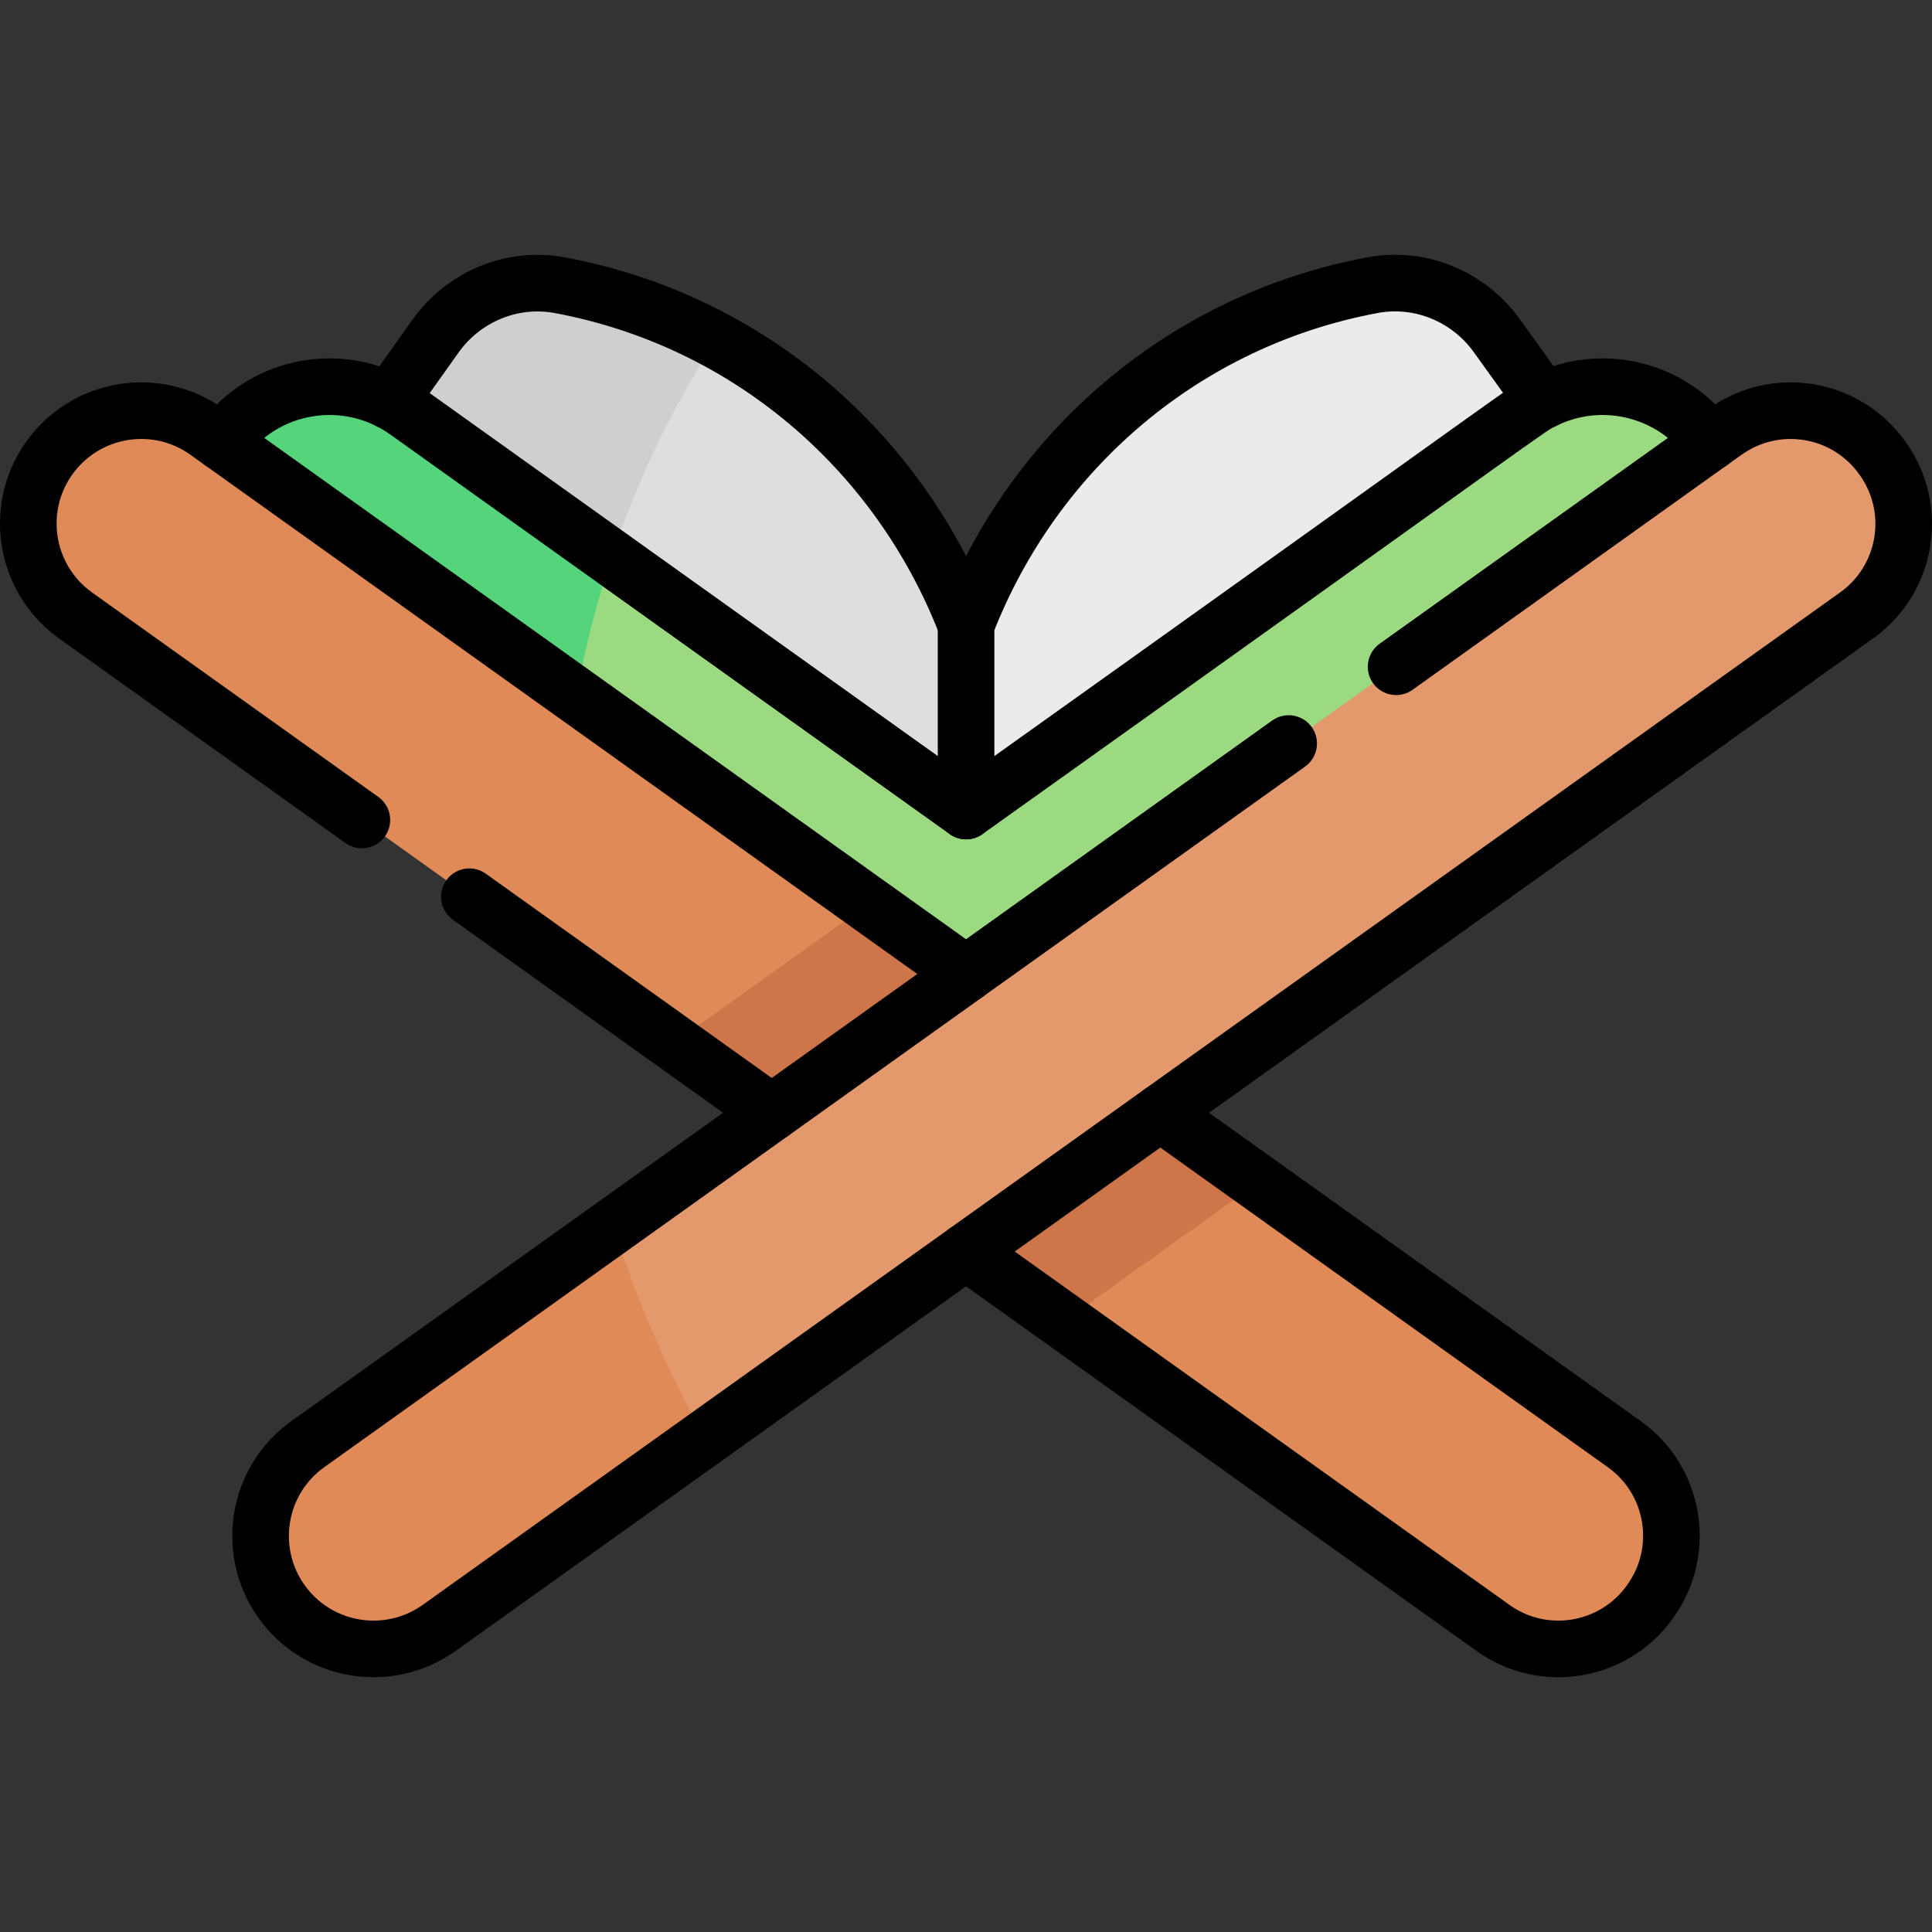 <?xml version="1.0" encoding="UTF-8"?> <svg xmlns="http://www.w3.org/2000/svg" xmlns:xlink="http://www.w3.org/1999/xlink" version="1.1" width="512" height="512" x="0" y="0" viewBox="0 0 511.999 511.999" style="enable-background:new 0 0 512 512" xml:space="preserve" class=""><rect x="0" y="0" width="511.999" height="511.999" fill="#333333" stroke="none"/><g><path d="m396.654 88.939 12.39 17.229c-7.711 23.324-73.977 92.602-153.025 108.767-14.362-17.521-15.813-34.082 0-49.358 17.922-46.266 57.943-80.745 107.763-90.012 12.591-2.339 25.392 2.972 32.872 13.374z" style="" fill="#ebebeb" data-original="#ebebeb"></path><path d="M256.019 214.935v-49.358c-12.604-32.535-36.141-59.223-66.315-75.431-19.967 12.653-31.212 30.865-27.648 57.666 14.925 38.409 48.396 58.681 93.963 67.123z" style="" fill="#dedede" data-original="#dedede"></path><path d="M162.057 147.812c6.83-20.555 16.116-39.944 27.648-57.666a142.526 142.526 0 0 0-41.328-14.561c-12.661-2.36-25.523 3.022-32.983 13.514l-12.199 17.159v.01l7.188 12.873a49.846 49.846 0 0 0 32.476 24.307l19.198 4.364z" style="" fill="#cfcfcf" data-original="#cfcfcf"></path><path d="m152.732 184.353 103.267 105.115 197.303-172.276c-11.329-15.865-33.342-19.397-49.007-8.163L256.019 214.935l-93.962-67.123c-11.48 9.001-16.604 20.462-9.325 36.541z" style="" fill="#9cda82" data-original="#9cda82"></path><path d="m162.057 147.812-54.304-38.793c-15.768-11.232-37.704-7.67-49.017 8.173l-.01.01c17.684 36.08 48.871 58.611 94.006 67.15a268.259 268.259 0 0 1 9.325-36.54z" style="" fill="#55d47b" data-original="#55d47b"></path><path d="m281.922 350.173 113.758 81.253c13.384 9.568 31.999 6.466 41.567-6.928l.141-.201c9.568-13.394 6.466-32.009-6.928-41.567l-97.054-69.325-9.069 1.018a49.547 49.547 0 0 0-40.567 31.063l-1.848 4.687z" style="" fill="#df8a57" data-original="#df8a57" class=""></path><path d="m256.009 331.664 25.913 18.508 51.484-36.768-25.91-18.508c-32.808-4.428-49.525 8.304-51.487 36.768z" style="" fill="#ce764a" data-original="#ce764a"></path><path d="M54.82 114.411c-13.454-9.609-32.139-6.496-41.748 6.958-9.545 13.363-6.565 32.069 6.958 41.738l158.581 113.272c26.287-2.031 43.236-14.523 51.477-36.769L54.82 114.411z" style="" fill="#df8a57" data-original="#df8a57" class=""></path><path d="m255.999 258.119-25.91-18.508-51.477 36.769 25.91 18.507c27.799 4.613 43.953-9.237 51.477-36.768z" style="" fill="#ce764a" data-original="#ce764a"></path><path d="M492.017 163.087c13.394-9.568 16.496-28.173 6.928-41.567l-.151-.211c-9.559-13.384-28.173-16.486-41.567-6.928L162.459 324.932l-4.885 15.541c-4.523 14.389 2.75 29.841 16.721 35.526l12.517 5.093 305.205-218.005z" style="" fill="#e4996d" data-original="#e4996d"></path><path d="M162.46 324.932 81.588 382.7c-13.509 9.659-16.516 28.367-6.958 41.748 9.609 13.444 28.294 16.557 41.748 6.958l70.435-50.313c-10.062-18.022-18.111-36.644-24.353-56.161z" style="" fill="#df8a57" data-original="#df8a57" class=""></path><path d="m95.9 217.3-75.87-54.19c-8.17-5.85-12.53-15.04-12.53-24.38 0-6.01 1.81-12.09 5.57-17.36 9.61-13.45 28.3-16.57 41.75-6.96C73.17 127.52 249.86 253.74 256 258.12M204.52 294.89l-80.14-57.25M307.496 294.897 430.46 382.73c13.394 9.559 16.496 28.173 6.928 41.567l-.141.201c-9.569 13.394-28.183 16.496-41.567 6.928l-139.671-99.761" style="stroke-width:15;stroke-linecap:round;stroke-linejoin:round;stroke-miterlimit:10;" fill="none" stroke="#000000" stroke-width="15" stroke-linecap="round" stroke-linejoin="round" stroke-miterlimit="10" data-original="#000000" class=""></path><path d="M369.98 176.7c45.45-32.45 87.19-62.27 87.25-62.32 13.39-9.56 32.01-6.45 41.56 6.93l.16.21c9.56 13.39 6.46 32-6.93 41.57-334.6 239-357.75 255.54-375.64 268.32-13.46 9.59-32.14 6.48-41.75-6.96-9.55-13.37-6.57-32.08 6.96-41.75C87.6 378.4 250.42 262.1 256 258.12c.05-.04 40.73-29.1 85.51-61.08" style="stroke-width:15;stroke-linecap:round;stroke-linejoin:round;stroke-miterlimit:10;" fill="none" stroke="#000000" stroke-width="15" stroke-linecap="round" stroke-linejoin="round" stroke-miterlimit="10" data-original="#000000" class=""></path><path d="m58.726 117.202.01-.01c11.333-15.87 33.272-19.389 49.017-8.173l148.266 105.916c156.132-111.329 148.344-106.427 153.025-108.767 15.191-7.6 34.077-3.233 44.258 11.024" style="stroke-width:15;stroke-linecap:round;stroke-linejoin:round;stroke-miterlimit:10;" fill="none" stroke="#000000" stroke-width="15" stroke-linecap="round" stroke-linejoin="round" stroke-miterlimit="10" data-original="#000000" class=""></path><path d="m103.195 106.258 12.199-17.159c7.46-10.492 20.322-15.874 32.983-13.514 49.76 9.297 89.731 43.756 107.643 89.992" style="stroke-width:15;stroke-linecap:round;stroke-linejoin:round;stroke-miterlimit:10;" fill="none" stroke="#000000" stroke-width="15" stroke-linecap="round" stroke-linejoin="round" stroke-miterlimit="10" data-original="#000000" class=""></path><path d="M256.019 165.577c17.922-46.266 57.943-80.745 107.763-90.012 12.591-2.339 25.392 2.972 32.872 13.374l12.39 17.229M256.019 165.577v49.358" style="stroke-width:15;stroke-linecap:round;stroke-linejoin:round;stroke-miterlimit:10;" fill="none" stroke="#000000" stroke-width="15" stroke-linecap="round" stroke-linejoin="round" stroke-miterlimit="10" data-original="#000000" class=""></path></g></svg> 